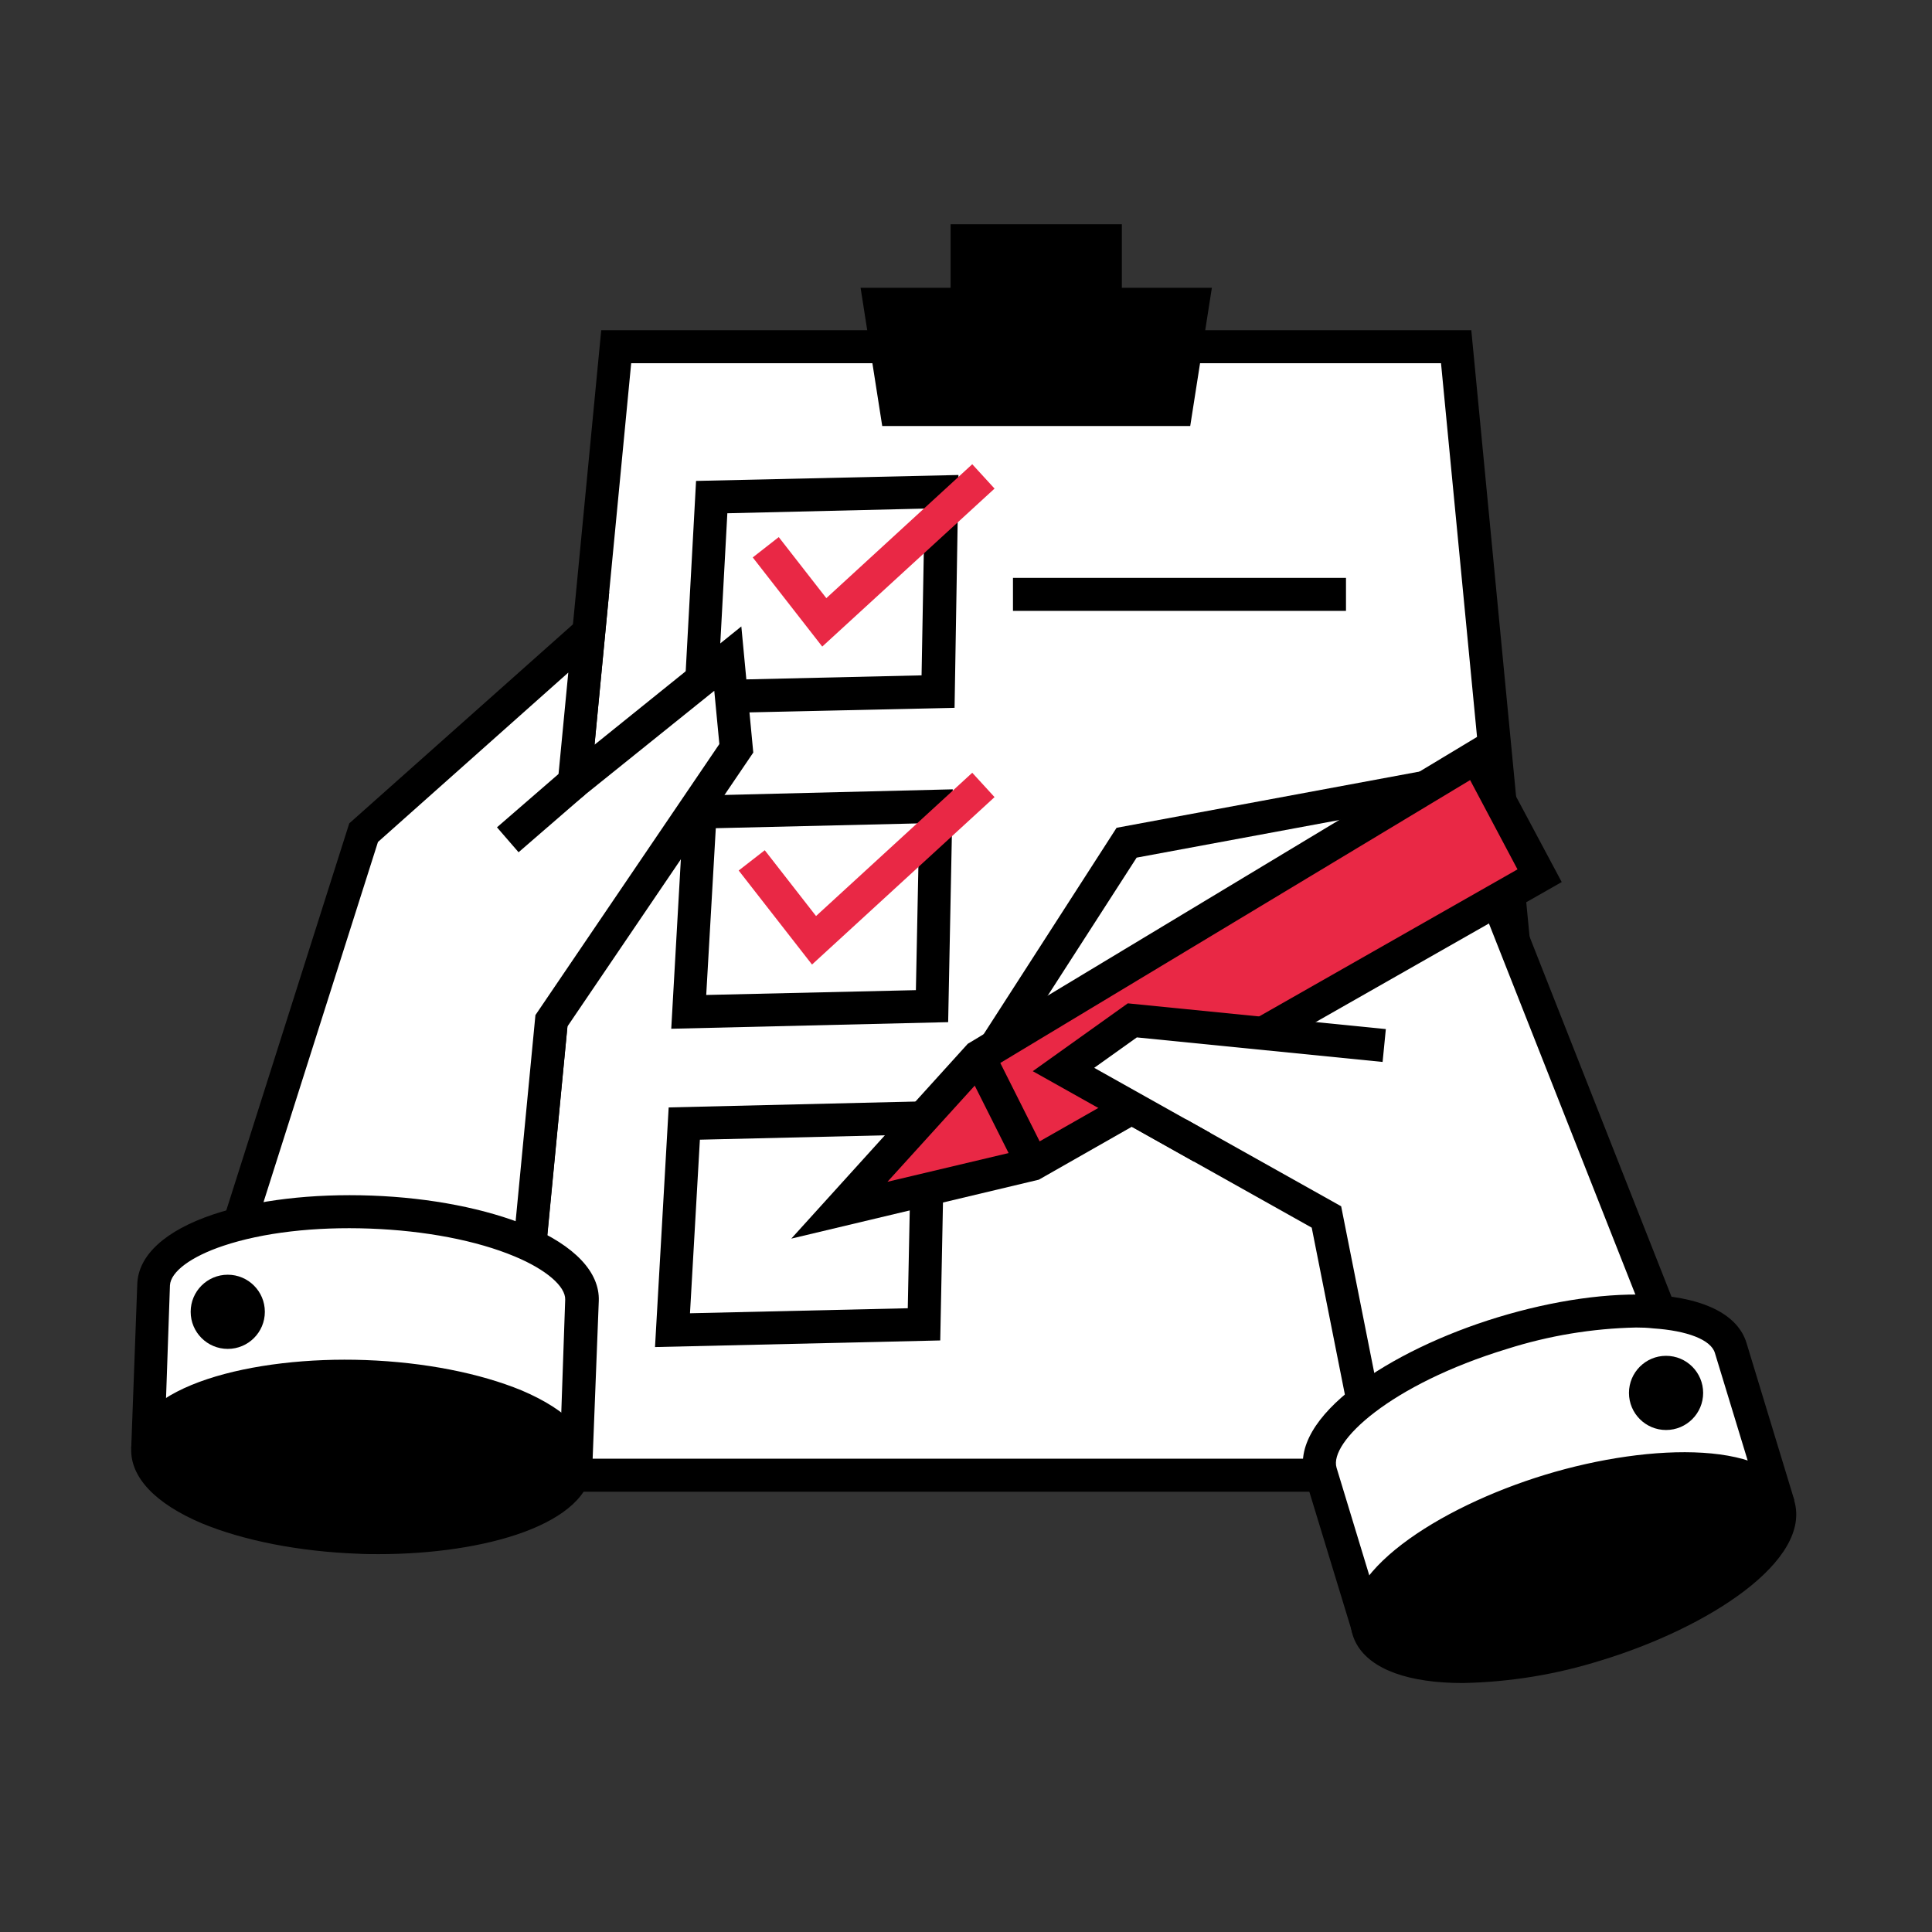 <svg width="488" height="488" viewBox="0 0 488 488" fill="none" xmlns="http://www.w3.org/2000/svg">
<rect x="0" y="0" width="488" height="488" fill="#333333" stroke="none"/>
<path d="M395.238 372.62H128.257L155.645 87.605H367.848L395.238 372.62Z" fill="white"/>
<path d="M399.822 376.788H123.657L151.862 83.404H371.632L399.822 376.788ZM132.842 368.453H390.654L363.983 91.739H159.43L132.842 368.453Z" fill="black"/>
<path d="M306.104 72.686L300.637 107.608H222.84L217.372 72.686H240.11V56.649H283.367V72.686H306.104Z" fill="black"/>
<path d="M172.616 180.304L175.816 121.477L242.094 119.977L241.111 178.787L172.616 180.304ZM183.718 129.645L181.434 171.769L232.776 170.586L233.543 128.462L183.718 129.645Z" fill="black"/>
<path d="M169.549 259.851L172.883 201.041L240.661 199.374L239.494 258.184L169.549 259.851ZM180.801 209.192L178.384 251.316L231.343 250.099L232.193 207.976L180.801 209.192Z" fill="black"/>
<path d="M165.448 340.25L168.898 279.721L238.694 278.054L237.494 338.581L165.448 340.25ZM176.783 287.873L174.283 331.713L229.292 330.447L230.176 286.606L176.783 287.873Z" fill="black"/>
<path d="M339.98 145.965H255.864V154.3H339.98V145.965Z" fill="black"/>
<path d="M207.688 163.318L190.135 140.797L196.702 135.663L208.721 151.083L245.577 117.26L251.212 123.411L207.688 163.318Z" fill="#E92845"/>
<path d="M205.104 243.632L186.584 219.878L193.169 214.76L206.121 231.38L245.578 195.19L251.212 201.341L205.104 243.632Z" fill="#E92845"/>
<path d="M425.559 347.251L366.517 197.657L284.569 212.86L253.23 261.518L335.044 307.393L346.646 365.802L425.559 347.251Z" fill="white"/>
<path d="M343.396 370.854L331.326 310.093L247.329 262.985L282.035 209.092L369.133 192.923L431.145 350.218L343.396 370.854ZM259.131 260.051L338.76 304.692L349.896 360.752L419.908 344.3L363.898 202.375L287.102 216.627L259.131 260.051Z" fill="black"/>
<path d="M448.03 376.189L344.46 407.695L333.561 371.921C330.308 361.185 350.846 345.432 379.449 336.73C408.056 328.03 433.861 329.696 437.128 340.432L448.03 376.189Z" fill="white"/>
<path d="M341.727 412.893L329.608 373.138C324.991 357.919 351.279 340.966 378.268 332.748C392.554 328.395 406.706 326.397 418.073 327.129C430.826 327.962 439.028 332.247 441.146 339.215L453.232 378.955L341.727 412.893ZM413.258 335.314C402.197 335.549 391.226 337.367 380.686 340.715C351.08 349.733 335.676 364.253 337.595 370.721L347.261 402.509L442.811 373.405L433.159 341.733C432.16 338.399 426.177 336.099 417.523 335.529C416.14 335.363 414.725 335.314 413.258 335.314Z" fill="black"/>
<path d="M403.355 415.395C431.955 406.699 452.496 390.947 449.23 380.211C445.967 369.475 420.136 367.819 391.535 376.512C362.935 385.208 342.394 400.96 345.66 411.696C348.923 422.436 374.755 424.092 403.355 415.395Z" fill="black"/>
<path d="M369.468 425.113C367.835 425.113 366.251 425.064 364.715 424.963C351.946 424.147 343.764 419.862 341.646 412.894C337.013 397.674 363.316 380.721 390.286 372.503C417.26 364.285 448.631 363.768 453.183 378.971C457.799 394.19 431.512 411.127 404.539 419.361C393.185 422.946 381.372 424.885 369.468 425.113ZM425.377 375.103C414.28 375.327 403.273 377.165 392.703 380.555C363.098 389.557 347.697 404.077 349.613 410.561C350.615 413.896 356.598 416.196 365.249 416.745C375.653 417.412 388.738 415.545 402.106 411.478C431.711 402.476 447.112 387.957 445.196 381.473C444.145 377.738 436.913 375.038 425.442 375.038L425.377 375.103Z" fill="black"/>
<path d="M420.825 361.201C426.001 361.201 430.195 357.008 430.195 351.835C430.195 346.659 426.001 342.465 420.825 342.465C415.652 342.465 411.459 346.659 411.459 351.835C411.459 357.008 415.652 361.201 420.825 361.201Z" fill="black"/>
<path d="M372.933 191.173L247.195 266.903L212.005 305.692L260.814 294.057L388.851 221.178L372.933 191.173Z" fill="#E92845"/>
<path d="M199.87 312.86L244.444 263.652L374.465 185.305L394.47 222.795L262.397 297.974L199.87 312.86ZM249.878 270.169L224.157 298.508L259.297 290.173L383.301 219.594L371.332 197.04L249.878 270.169Z" fill="black"/>
<path d="M250.918 265.022L243.469 268.762L257.104 295.92L264.553 292.18L250.918 265.022Z" fill="black"/>
<path d="M326.14 265.936L286.018 257.734L268.632 270.153L293.519 286.572L326.14 265.936Z" fill="white"/>
<path d="M301.538 293.39L260.865 270.57L284.869 253.433L350.046 259.934L349.229 268.236L287.153 262.035L276.384 269.72L305.622 286.122L301.538 293.39Z" fill="black"/>
<path d="M49.862 342.449L91.836 210.326L148.712 159.717L145.078 197.557L183.835 166.335L185.985 188.989L139.294 257.818L131.259 341.349L49.862 342.449Z" fill="white"/>
<path d="M44.143 346.698L88.217 207.975L153.879 149.549L150.178 188.105L187.251 158.234L190.268 190.089L143.327 259.268L134.992 345.465L44.143 346.698ZM95.468 212.676L55.578 338.213L127.474 337.283L135.242 256.401L181.7 187.939L180.417 174.486L139.976 207.009L143.544 169.886L95.468 212.676Z" fill="black"/>
<path d="M37.459 361.82L145.611 365.818L146.994 328.447C147.411 317.244 123.524 307.259 93.652 306.159C63.78 305.059 39.242 313.277 38.826 324.496L37.459 361.82Z" fill="white"/>
<path d="M149.629 370.138L33.142 365.837L34.675 324.329C34.925 317.044 41.76 310.81 53.879 306.742C64.697 303.125 78.883 301.442 93.886 301.992C108.888 302.542 122.841 305.326 133.376 309.66C145.161 314.661 151.512 321.328 151.246 328.596L149.629 370.138ZM41.777 357.818L141.61 361.501L142.761 328.297C142.894 324.962 138.01 320.695 130.008 317.361C120.373 313.327 107.388 310.843 93.435 310.327C79.483 309.81 66.347 311.343 56.446 314.661C48.244 317.395 43.11 321.228 42.927 324.662L41.777 357.818Z" fill="black"/>
<path d="M146.123 371.397C146.572 360.173 122.703 350.107 92.81 348.91C62.917 347.716 38.32 355.843 37.871 367.067C37.422 378.288 61.291 388.357 91.184 389.551C121.077 390.748 145.674 382.618 146.123 371.397Z" fill="black"/>
<path d="M95.669 392.557C94.002 392.557 92.202 392.557 90.485 392.456C75.482 391.906 61.53 389.125 51.011 384.788C39.209 379.788 32.875 373.122 33.142 365.854C33.725 349.968 64.064 342.514 92.285 343.532C107.288 344.082 121.24 346.867 131.759 351.201C143.56 356.201 149.895 362.87 149.628 370.138C149.078 385.055 122.307 392.557 95.669 392.557ZM86.551 351.75C58.796 351.75 41.693 359.819 41.46 366.153C41.343 369.569 46.227 373.753 54.228 377.104C63.847 381.122 76.832 383.623 90.802 384.121C121.707 385.273 141.06 376.554 141.31 369.819C141.427 366.485 136.543 362.22 128.541 358.885C118.923 354.867 105.938 352.369 91.985 351.851C90.135 351.783 88.318 351.75 86.551 351.75Z" fill="black"/>
<path d="M57.529 340.715C62.703 340.715 66.897 336.522 66.897 331.346C66.897 326.173 62.703 321.979 57.529 321.979C52.355 321.979 48.16 326.173 48.16 331.346C48.16 336.522 52.355 340.715 57.529 340.715Z" fill="black"/>
<path d="M142.351 194.399L125.531 208.97L130.987 215.27L147.808 200.699L142.351 194.399Z" fill="black"/>
</svg>
